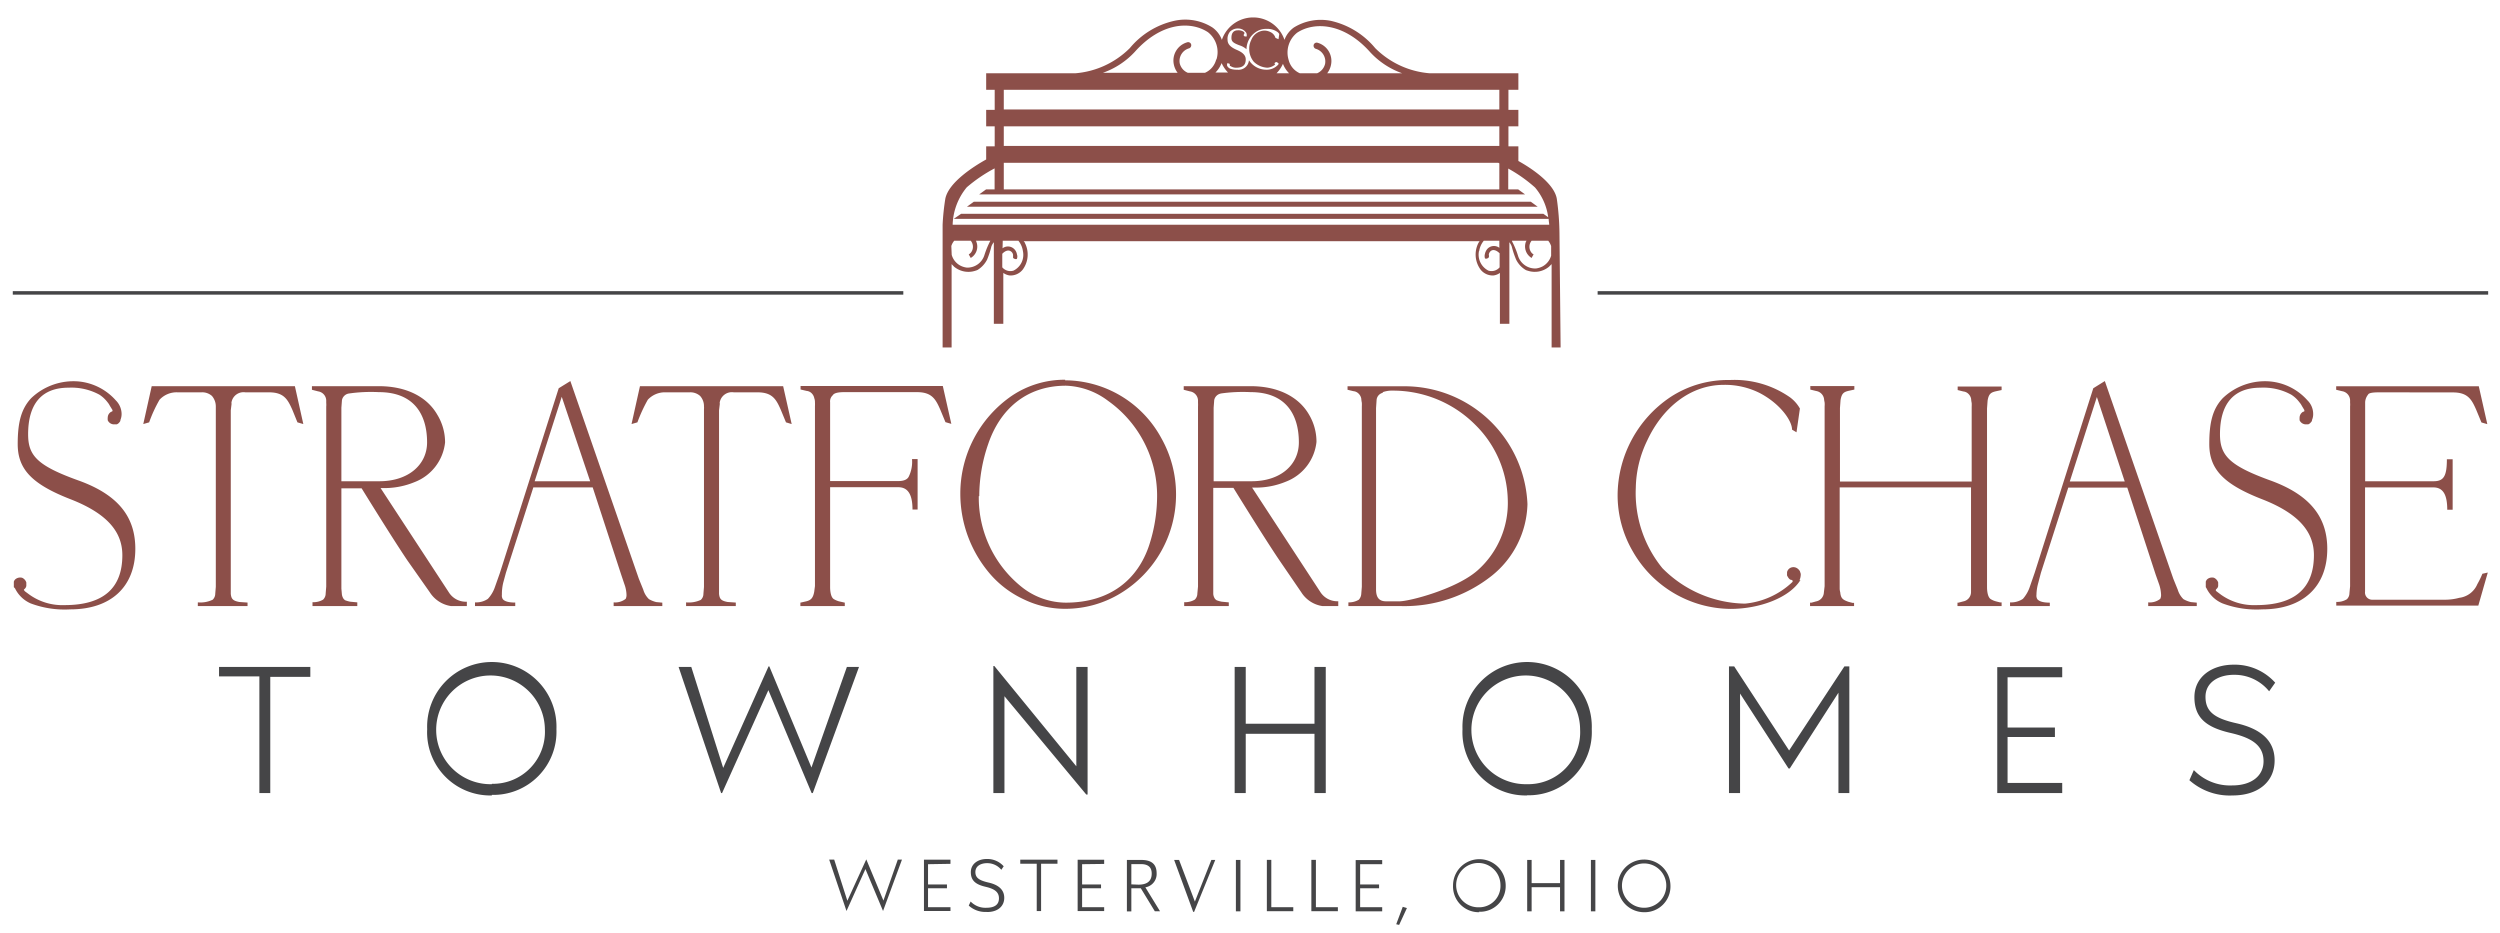 <svg xmlns="http://www.w3.org/2000/svg" viewBox="0 0 264 98.52"><defs><style>.cls-1{fill:#454547;}.cls-2{fill:#8c4f49;}.cls-3{fill:none;stroke:#454547;stroke-width:0.37px;}</style></defs><g id="Layer_6" data-name="Layer 6"><path class="cls-1" d="M173.62,95.86a2.34,2.34,0,0,1,0-4.68,2.34,2.34,0,0,1,0,4.68m0,.47a2.72,2.72,0,0,0,2.78-2.82,2.78,2.78,0,1,0-2.78,2.82M168,96.24h.47V90.81H168Zm-3.26-5.43v2.45h-3V90.81h-.47v5.43h.47V93.69h3v2.55h.47V90.81Zm-8.58,5a2.34,2.34,0,1,1,2.29-2.35,2.25,2.25,0,0,1-2.29,2.35m0,.47A2.71,2.71,0,0,0,159,93.51a2.78,2.78,0,1,0-5.56,0,2.72,2.72,0,0,0,2.78,2.82m-8.09-.57-.69,1.84.31.07.82-1.78Zm-2.17-4.5v-.44h-2.8v5.42h2.8V95.8h-2.33v-2h2v-.4h-2V91.26Zm-7,4.54v-5h-.48v5.42h2.8V95.8Zm-4.71,0v-5h-.47v5.42h2.79V95.8Zm-3.74.44h.48V90.81h-.48Zm-2.59-5.43-1.74,4.4-1.67-4.4h-.52L126,96.29h.1l2.23-5.48Zm-8.45,2.58V91.25h1c.79,0,1.15.34,1.15,1s-.33,1.17-1.4,1.17Zm2.48,2.84h.55l-1.55-2.53a1.42,1.42,0,0,0,1.19-1.48c0-.9-.47-1.41-1.62-1.41h-1.52v5.43h.47V93.8h1Zm-5.35-5v-.44h-2.8v5.42h2.8V95.8h-2.33v-2h2v-.4h-2V91.26Zm-4.93-.45h-3.93v.43h1.74v5h.46v-5h1.73Zm-7.43,5.53c1.1,0,1.81-.59,1.81-1.5s-.69-1.39-1.65-1.61S103,92.72,103,92.09s.56-.94,1.24-.94a1.92,1.92,0,0,1,1.5.7l.25-.37a2.31,2.31,0,0,0-1.79-.77c-.92,0-1.68.51-1.68,1.39s.5,1.3,1.54,1.54c.85.2,1.43.49,1.43,1.22s-.54,1-1.33,1a2.15,2.15,0,0,1-1.66-.66l-.2.43a2.6,2.6,0,0,0,1.86.67m-3.79-5.08v-.44h-2.8v5.42h2.8V95.8H98v-2h2v-.4H98V91.26Zm-5.56-.45-1.52,4.33-1.81-4.35h0l-2,4.37-1.39-4.35h-.53l1.83,5.43h0l2-4.43,1.86,4.43h0l2-5.43Z"/><path class="cls-2" d="M251.26,41.43c-.73,0-1.12.07-1.19.24a1.4,1.4,0,0,0-.31.79l0,.87v7.49h7.21c1.07,0,1.42-.5,1.42-2.32H259v5.33h-.57c0-1.58-.43-2.36-1.47-2.36h-7.21v11a.76.76,0,0,0,.8.86l.73,0h7a5.74,5.74,0,0,0,1.42-.2,2.39,2.39,0,0,0,1.91-1.45,9.17,9.17,0,0,0,.53-1.09l.57-.13-1,3.49h-15v-.39a1.93,1.93,0,0,0,1.12-.28.88.88,0,0,0,.27-.63l.07-.74V42.92a2.13,2.13,0,0,0,0-.39l0-.27a1,1,0,0,0-.85-.95l-.62-.15v-.37h15.06l.9,4-.62-.18-.55-1.33c-.48-1.09-.88-1.84-2.46-1.84ZM232.93,62v0l0-.1v-.28l0-.19a.59.59,0,0,1,.19-.29l0,0a.79.79,0,0,1,.67-.13.83.83,0,0,1,.45.5l0,.36a.46.46,0,0,1-.18.32.37.37,0,0,0-.07.1l0,.08.08.08.48.36a6,6,0,0,0,3.69,1.09q6.1,0,6.11-5.27c0-2.31-1.39-4.32-5.47-5.91s-5.58-3.17-5.58-5.83c0-2.24.34-3.69,1.42-4.84a6.45,6.45,0,0,1,5-1.77,6,6,0,0,1,3.95,2,2,2,0,0,1,.6,1.38,1.5,1.5,0,0,1-.12.68v0a.3.3,0,0,1-.11.24.63.63,0,0,1-.29.23l0,0-.32,0a.74.74,0,0,1-.59-.42,2.38,2.38,0,0,1,0-.35.73.73,0,0,1,.39-.57c.07,0,.1,0,.11-.08v-.09l-.27-.45a2,2,0,0,0-.26-.38,3.24,3.24,0,0,0-.85-.79,6.12,6.12,0,0,0-3.26-.74c-2.78,0-4.27,1.65-4.27,4.92,0,2.25,1,3.31,5.33,4.88s6,4,6,7.22c0,4-2.58,6.39-6.87,6.39a10.31,10.31,0,0,1-4.19-.63A3.31,3.31,0,0,1,233,62.11Zm-8.56-11.16-2.94-8.92-2.86,8.92Zm3.27,9.84-3-9.19h-6.23l-2.89,9-.28,1.07a4.82,4.82,0,0,0-.19,1.26.71.71,0,0,0,.09.45c.19.24.62.37,1.32.37V64h-4.2v-.39a2.22,2.22,0,0,0,1.36-.37,3.73,3.73,0,0,0,.74-1.31l.51-1.47L221.05,41l1.22-.76,7.23,20.87.47,1.16a2.34,2.34,0,0,0,.6,1,3,3,0,0,0,.78.31l.63.06V64h-5.13v-.39a1.77,1.77,0,0,0,1.27-.37.88.88,0,0,0,.09-.41,3.81,3.81,0,0,0-.22-1.16ZM191.14,64v-.36l.09,0h.07l.47-.13a1,1,0,0,0,.83-.93l.08-.68v-19a2.21,2.21,0,0,0,0-.39l-.05-.27a1,1,0,0,0-.84-.95l-.62-.15v-.37h4.65v.37l-.6.13c-.48.12-.74.23-.86,1l-.06.82v7.76h13.91v-7.9a3.89,3.89,0,0,0,0-.39,3.12,3.12,0,0,1-.06-.44,1,1,0,0,0-.32-.56.86.86,0,0,0-.5-.22l-.6-.15v-.37h4.64v.37l-.61.13c-.48.12-.75.23-.87,1l-.06.82V62c0,.12,0,1,.38,1.26a2,2,0,0,0,.55.24l.43.11h.18V64h-4.66v-.36l.11,0h0l.49-.13a1,1,0,0,0,.83-1l0-.33,0-.24V51.47H194.27V62.08a1.56,1.56,0,0,0,.06.47c.06.68.32.8.86,1l.42.11h.18V64Zm-1-2.77c-1.14,1.88-4.32,3.07-7.39,3.07a12,12,0,0,1-10.33-6.08,11.79,11.79,0,0,1-1.6-6,12.55,12.55,0,0,1,5.61-10.31,11.06,11.06,0,0,1,6.23-1.78A10.25,10.25,0,0,1,189,41.94a3.76,3.76,0,0,1,1.07,1.2l-.36,2.51-.47-.28c0-.95-1.26-2.75-3.44-3.88a8.17,8.17,0,0,0-3.76-.85c-3.57,0-6.49,2.44-8.09,5.87a11.85,11.85,0,0,0-1.21,5A12.55,12.55,0,0,0,175.55,60a12.53,12.53,0,0,0,8.56,3.74h.19a8.4,8.4,0,0,0,5-2.3l0-.13a.27.27,0,0,0-.16-.08c-.15,0-.32-.23-.43-.47,0-.07,0-.15,0-.19a.42.42,0,0,0,0-.14.68.68,0,0,1,.47-.51.73.73,0,0,1,.69.16.88.88,0,0,1,.2.24l.09.28a1.55,1.55,0,0,1-.14.69m-44-19.81a.85.85,0,0,0-.65.73l-.06.89V62.23c0,.84.3,1.27,1.07,1.27.11,0,.91,0,1.38,0,1.1,0,6-1.29,8.24-3.24a9.52,9.52,0,0,0,3.22-7.53,11.47,11.47,0,0,0-3.42-7.86,12.26,12.26,0,0,0-8.75-3.62h-.2a3,3,0,0,0-.83.16M142.39,64v-.39a2,2,0,0,0,1.1-.28,1,1,0,0,0,.26-.63l.06-.74V42.92a3.89,3.89,0,0,0,0-.39,3.12,3.12,0,0,1-.06-.44,1,1,0,0,0-.32-.56.86.86,0,0,0-.5-.22l-.63-.15v-.37h6a13,13,0,0,1,13,12.45,10,10,0,0,1-3.77,7.56A14.82,14.82,0,0,1,147.86,64ZM128.91,41.56a.87.87,0,0,0-.69.7l-.06.8v7.76h4c3.13,0,5-1.79,5-4.1,0-2.89-1.33-5.31-5.1-5.31a16.45,16.45,0,0,0-3.19.15m-3.87-.4v-.38h7.06c3,0,5.13,1.19,6.17,3a5.61,5.61,0,0,1,.79,2.89,5.06,5.06,0,0,1-3.22,4.19,8.26,8.26,0,0,1-3.36.63l-.22,0,7.19,11a2.13,2.13,0,0,0,1.91,1V64l-.76,0-.92,0a3.19,3.19,0,0,1-2.22-1.45l-2.36-3.45q-1.57-2.34-4.81-7.58h-2.13V62.16l0,.56a1.05,1.05,0,0,0,.2.54l.14.12a2.86,2.86,0,0,0,.56.16l.74.07V64l-4.71,0v-.41a2,2,0,0,0,1.12-.27.89.89,0,0,0,.27-.64l.07-.74v-19a3.89,3.89,0,0,0,0-.39l0-.27a1,1,0,0,0-.85-.95ZM103.36,52.39A12.07,12.07,0,0,0,108,62.07a7.55,7.55,0,0,0,4.53,1.57c4.83,0,7.64-2.57,8.8-6a16.8,16.8,0,0,0,.86-5.41A12.3,12.3,0,0,0,117,42.32a7.8,7.8,0,0,0-4.43-1.59c-4.25,0-7,2.56-8.22,6.17a16.94,16.94,0,0,0-.94,5.49m9.07-12.23a11.63,11.63,0,0,1,10.13,6.06,12.07,12.07,0,0,1,1.58,6,12.19,12.19,0,0,1-5.84,10.42,11.16,11.16,0,0,1-5.87,1.65,10,10,0,0,1-4.37-1,10.56,10.56,0,0,1-3.54-2.66,13,13,0,0,1-3.16-8.44,12.53,12.53,0,0,1,5.46-10.41,10,10,0,0,1,5.61-1.68M86.06,61.89v-19a3.89,3.89,0,0,0,0-.39c0-.1,0-.26-.07-.44a1,1,0,0,0-.31-.56.86.86,0,0,0-.5-.22l-.64-.15v-.37H99.56l.9,4-.62-.18-.55-1.33c-.48-1.09-.88-1.84-2.46-1.84H89.16c-.68,0-1.09.1-1.22.33a.86.86,0,0,0-.28.74l0,.83v7.49h7.2c.56,0,.94-.15,1.1-.46a3.54,3.54,0,0,0,.35-1.86h.59v5.33h-.54c0-1.56-.46-2.36-1.5-2.36h-7.2V62c0,.12,0,1,.38,1.26a2.3,2.3,0,0,0,.55.24l.62.14V64H84.52v-.36l.62-.14c.5-.12.72-.36.84-1ZM75.93,43.33V62.16l0,.56c.06.48.17.72.91.85l.86.06V64H72.45v-.39A3,3,0,0,0,74,63.35a.85.85,0,0,0,.28-.63l.06-.74V43.2a1.47,1.47,0,0,0,0-.28,1.6,1.6,0,0,0-.41-1.11,1.55,1.55,0,0,0-1.12-.38H70.32a2.46,2.46,0,0,0-1.91.78,16.2,16.2,0,0,0-1.1,2.39l-.62.18.89-4H82.7l.9,4L83,44.6l-.55-1.33c-.48-1.09-.88-1.84-2.46-1.84h-2.5A1.3,1.3,0,0,0,76,42.52a.74.74,0,0,1,0,.24ZM62.32,50.82l-3-8.92-2.86,8.92Zm3.27,9.84-3-9.19H56.32l-2.89,9-.29,1.07A5.22,5.22,0,0,0,53,62.81a.71.71,0,0,0,.09.45c.18.24.62.37,1.32.37V64H50.16v-.39a2.2,2.2,0,0,0,1.36-.37A3.44,3.44,0,0,0,52.26,62l.52-1.47L59,41l1.23-.76,7.23,20.87.47,1.16a2.24,2.24,0,0,0,.6,1,3,3,0,0,0,.77.31l.64.06V64H64.8v-.39a1.78,1.78,0,0,0,1.27-.37.88.88,0,0,0,.09-.41,3.58,3.58,0,0,0-.23-1.16ZM36.81,41.56a.88.88,0,0,0-.7.7l-.06.8v7.76h4c3.13,0,5.05-1.79,5.05-4.1,0-2.89-1.33-5.31-5.1-5.31a16.4,16.4,0,0,0-3.19.15m-3.87-.4v-.38H40c3,0,5.13,1.19,6.17,3A5.61,5.61,0,0,1,47,46.72a5.06,5.06,0,0,1-3.22,4.19,8.32,8.32,0,0,1-3.36.63l-.23,0,7.2,11a2.12,2.12,0,0,0,1.91,1V64l-.76,0-.92,0a3.22,3.22,0,0,1-2.23-1.45L43,59.15q-1.57-2.34-4.81-7.58H36.05V62.16l.05.56a1.05,1.05,0,0,0,.2.54l.13.12a3.09,3.09,0,0,0,.56.16l.74.07V64L33,64v-.41a2,2,0,0,0,1.12-.27.89.89,0,0,0,.27-.64l.06-.74v-19a2.21,2.21,0,0,0,0-.39l0-.27a1,1,0,0,0-.85-.95Zm-8.57,2.17V62.16l0,.56c.06.48.17.72.91.85l.86.06V64H20.89v-.39a3,3,0,0,0,1.57-.28.88.88,0,0,0,.27-.63l.06-.74V43.2c0-.08,0-.17,0-.28a1.7,1.7,0,0,0-.41-1.11,1.55,1.55,0,0,0-1.12-.38H18.76a2.45,2.45,0,0,0-1.91.78,14.37,14.37,0,0,0-1.1,2.39l-.62.18.89-4H31.14l.89,4-.62-.18-.54-1.33c-.49-1.09-.88-1.84-2.47-1.84H25.91a1.29,1.29,0,0,0-1.47,1.09.74.74,0,0,1,0,.24ZM1.46,62l0,0v-.1l0-.18v-.1l0-.19a.55.55,0,0,1,.2-.29l0,0a.81.81,0,0,1,.67-.13.81.81,0,0,1,.45.5v.36a.55.55,0,0,1-.18.32.22.22,0,0,0-.08.1l.05.08.07.08.49.36a6,6,0,0,0,3.69,1.09c4.06,0,6.1-1.76,6.1-5.27,0-2.31-1.39-4.32-5.47-5.91s-5.58-3.17-5.58-5.83c0-2.24.35-3.69,1.42-4.84a6.46,6.46,0,0,1,5-1.77,6,6,0,0,1,3.94,2,2.06,2.06,0,0,1,.61,1.38,1.66,1.66,0,0,1-.12.68l0,0a.33.33,0,0,1-.1.24.63.63,0,0,1-.29.23l-.05,0-.31,0a.73.73,0,0,1-.59-.42,1.5,1.5,0,0,1,0-.35.71.71,0,0,1,.39-.57.11.11,0,0,0,.11-.08v-.09l-.28-.45a1.92,1.92,0,0,0-.25-.38,3.41,3.41,0,0,0-.85-.79,6.19,6.19,0,0,0-3.27-.74c-2.78,0-4.26,1.65-4.26,4.92,0,2.25.95,3.31,5.32,4.88s6,4,6,7.22c0,4-2.57,6.39-6.87,6.39a10.22,10.22,0,0,1-4.18-.63,3.31,3.31,0,0,1-1.65-1.58Z"/><path class="cls-1" d="M235.77,84c2.69,0,4.43-1.44,4.43-3.7s-1.7-3.4-4.06-3.93-3.24-1.27-3.24-2.79,1.38-2.32,3-2.32A4.69,4.69,0,0,1,239.62,73l.64-.91a5.74,5.74,0,0,0-4.39-1.9c-2.28,0-4.14,1.27-4.14,3.43s1.23,3.18,3.78,3.77c2.1.48,3.52,1.21,3.52,3,0,1.58-1.32,2.55-3.28,2.55a5.3,5.3,0,0,1-4.08-1.62l-.47,1.07A6.4,6.4,0,0,0,235.77,84m-18-12.48V70.45h-6.86v13.3h6.86V82.68H212V77.83h5v-1h-5V71.52Zm-23-1.15-5.84,8.88-5.8-8.88h-.55V83.75h1.17V73.24l5.12,7.91H189l5.14-8V83.75h1.15V70.37ZM161.26,82.81a5.74,5.74,0,1,1,5.6-5.77,5.49,5.49,0,0,1-5.6,5.77m0,1.17A6.67,6.67,0,0,0,168.09,77a6.83,6.83,0,1,0-13.65,0A6.67,6.67,0,0,0,161.26,84M138.81,70.43v6h-7.26v-6h-1.17V83.75h1.17V77.49h7.26v6.26H140V70.43Zm-25.15,0v9c0,.46,0,1,0,1.49L105,70.33h-.1V83.75h1.17V75c0-.47,0-1,0-1.48l8.64,10.38h.14V70.43Zm-24.23,0L85.69,81.05,81.24,70.37h-.08L76.37,81.09,73,70.43H71.66l4.49,13.32h.1l4.89-10.87,4.57,10.87h.12l4.88-13.32ZM51.94,82.81A5.74,5.74,0,1,1,57.54,77a5.49,5.49,0,0,1-5.6,5.77m0,1.17A6.67,6.67,0,0,0,58.76,77a6.83,6.83,0,1,0-13.65,0A6.67,6.67,0,0,0,51.94,84M32.77,70.43H23.13v1h4.26V83.75h1.15V71.48h4.23Z"/><line class="cls-3" x1="95.39" y1="30.93" x2="1.35" y2="30.93"/><line class="cls-3" x1="262.75" y1="30.93" x2="168.71" y2="30.93"/><path class="cls-2" d="M103.21,28.5h0m57.81,0h0m-58.18-7.2-.73.53h60.27l-.73-.53Zm60.76,2.43h-63a6.49,6.49,0,0,1,1.49-3.95,15.88,15.88,0,0,1,2.94-2V20h-.9l-.73.53h57.65l-.73-.53h-1.05V17.8a15.3,15.3,0,0,1,2.83,2,6.07,6.07,0,0,1,1.39,3.14l-.51-.36H101.49l-.77.53h62.82c0,.22.05.44.06.64M158.33,20H106V17.19h52.22l.11.06Zm0-4.59H106V13.34h52.33Zm0-3.85H106V9.48h52.33ZM148.05,7.74h-7.9a2.14,2.14,0,0,0,.4-.87,2,2,0,0,0-1.4-2.35.33.33,0,0,0-.42.2.35.35,0,0,0,.2.43,1.39,1.39,0,0,1,1,1.59,1.44,1.44,0,0,1-.85,1h-1.81a2.08,2.08,0,0,1-1.19-1.41,2.67,2.67,0,0,1,.9-2.88c1.85-1.21,5-1,7.72,2.07a8.4,8.4,0,0,0,3.38,2.22m-11.92,0H134.8a3.55,3.55,0,0,0,.68-1,2.87,2.87,0,0,0,.65,1M135,6.66a.32.32,0,0,1,0,.14h0a1.64,1.64,0,0,1-1.34.56,2.16,2.16,0,0,1-1.77-1,1.1,1.1,0,0,1-1.24,1,2,2,0,0,1-.75-.11.69.69,0,0,1-.32-.31V6.79a.11.11,0,0,1,0-.08.17.17,0,0,1,.18,0c.05,0,.08,0,.11.11h0v.08a.09.09,0,0,1,0,.07l.07,0a1,1,0,0,0,.61.18c.68,0,1-.28,1-.87,0-.42-.29-.73-.92-1s-1-.58-1-1.07a1.18,1.18,0,0,1,.27-.88,1.19,1.19,0,0,1,.9-.32,1,1,0,0,1,.73.36.39.39,0,0,1,.12.28.32.32,0,0,1,0,.14s0,0,0,.06a.18.18,0,0,1-.07,0h-.1a.17.17,0,0,1-.14-.1v0a.15.15,0,0,1,0-.07.19.19,0,0,1,.07-.13l0-.05,0-.06a.55.55,0,0,0-.14-.12,1,1,0,0,0-.54-.12c-.46,0-.69.27-.69.8,0,.35.14.53.89.8a2,2,0,0,1,.7.4V5.21a2.22,2.22,0,0,1,1-1.84,1.9,1.9,0,0,1,1.11-.32,1.83,1.83,0,0,1,1.15.32.65.65,0,0,1,.2.23h0l-.08.54L134.69,4V4a1,1,0,0,0-.57-.63,1.42,1.42,0,0,0-.63-.14,1.55,1.55,0,0,0-1.36,1,2,2,0,0,0-.21.85,2.12,2.12,0,0,0,.48,1.44,2.19,2.19,0,0,0,1.46.63h0a1.45,1.45,0,0,0,.8-.34.3.3,0,0,1-.07-.1.2.2,0,0,0,0,0v0a.16.16,0,0,1,.11-.13.19.19,0,0,1,.18,0l.05.06Zm-6,0a3.55,3.55,0,0,0,.68,1h-1.33a2.87,2.87,0,0,0,.65-1m-.57-.38a2.08,2.08,0,0,1-1.19,1.41h-1.8a1.44,1.44,0,0,1-.86-1,1.39,1.39,0,0,1,1-1.59.35.35,0,0,0,.2-.43.33.33,0,0,0-.42-.2,2,2,0,0,0-1.4,2.35,2.14,2.14,0,0,0,.4.87h-7.9a8.4,8.4,0,0,0,3.38-2.22c2.77-3.11,5.87-3.28,7.72-2.07a2.67,2.67,0,0,1,.9,2.88m-28,19.7a1.53,1.53,0,0,1,.31-.56h1.74a1,1,0,0,1,0,1.28,1.57,1.57,0,0,1-.21.17l.21.37a1.39,1.39,0,0,0,.59-1.72s0-.06-.06-.1h1.54a9.62,9.62,0,0,0-.62,1.5,1.88,1.88,0,0,1-1.86,1.34,2,2,0,0,1-.72-.23,1.84,1.84,0,0,1-.88-1.12Zm5.43-.56h1.65a2.23,2.23,0,0,1,.48,1.1,1.86,1.86,0,0,1-1,2.06,1.12,1.12,0,0,1-1.18-.35V26.8c.26-.28.67-.51,1-.18a.53.53,0,0,1,.14.29c0,.09,0,.22,0,.3s.34.23.41.11a.66.66,0,0,0,0-.46,1,1,0,0,0-.27-.54.94.94,0,0,0-1.25-.1h0Zm50.31,1.1a2.25,2.25,0,0,1,.49-1.1h1.64v.75h0a.94.94,0,0,0-1.25.1,1.15,1.15,0,0,0-.27.54.8.8,0,0,0,0,.46c.08.12.37,0,.41-.11s0-.21,0-.3a.61.61,0,0,1,.14-.29c.3-.33.72-.1,1,.18v1.48a1.12,1.12,0,0,1-1.18.35,1.89,1.89,0,0,1-1-2.06m3.48-1.1h1.54a.33.33,0,0,1-.06.1,1.41,1.41,0,0,0,.6,1.72,3.47,3.47,0,0,1,.21-.37.87.87,0,0,1-.21-.17,1,1,0,0,1,0-1.28h1.75a1.66,1.66,0,0,1,.31.57V27a1.88,1.88,0,0,1-.88,1.12,2.09,2.09,0,0,1-.72.23A1.89,1.89,0,0,1,160.3,27a8.74,8.74,0,0,0-.62-1.5m5-.87h0A27.84,27.84,0,0,0,164.4,21c-.27-1.66-2.76-3.28-4.06-4V15.45h-1.05V13.34h1.05V11.6h-1.05V9.48h1.05V7.74H151a9.16,9.16,0,0,1-5.78-2.66,8.51,8.51,0,0,0-4.69-2.88,5.4,5.4,0,0,0-3.89.7,2.77,2.77,0,0,0-1,1.31,3.49,3.49,0,0,0-6.61,0,2.77,2.77,0,0,0-1-1.31A5.36,5.36,0,0,0,124,2.2a8.51,8.51,0,0,0-4.69,2.88,9.18,9.18,0,0,1-5.78,2.66h-9.39V9.48h.9V11.6h-.9v1.74h.9v2.11h-.9v1.39c-1.19.66-4,2.4-4.32,4.18a24.72,24.72,0,0,0-.28,2.71h0V25c0,.3,0,.49,0,.49V36.69h.95v-8.8l.26.27a2.36,2.36,0,0,0,2.28.42,1.11,1.11,0,0,0,.21-.08,2.75,2.75,0,0,0,1-1.09,9.67,9.67,0,0,0,.45-1.38,1.43,1.43,0,0,1,.26-.45v8.61h1V28.82a1.52,1.52,0,0,0,.68.27,1.64,1.64,0,0,0,1.37-.62,2.68,2.68,0,0,0,.23-2.81c0-.07-.09-.12-.13-.19h48.15a2.14,2.14,0,0,0-.13.19,2.68,2.68,0,0,0,.23,2.81,1.64,1.64,0,0,0,1.36.62,1.48,1.48,0,0,0,.68-.27v5.37h1V25.58a1.63,1.63,0,0,1,.25.45,9.71,9.71,0,0,0,.46,1.38,2.62,2.62,0,0,0,1,1.09.76.76,0,0,0,.21.08,2.35,2.35,0,0,0,2.27-.42l.27-.27v8.8h.95Z"/></g></svg>